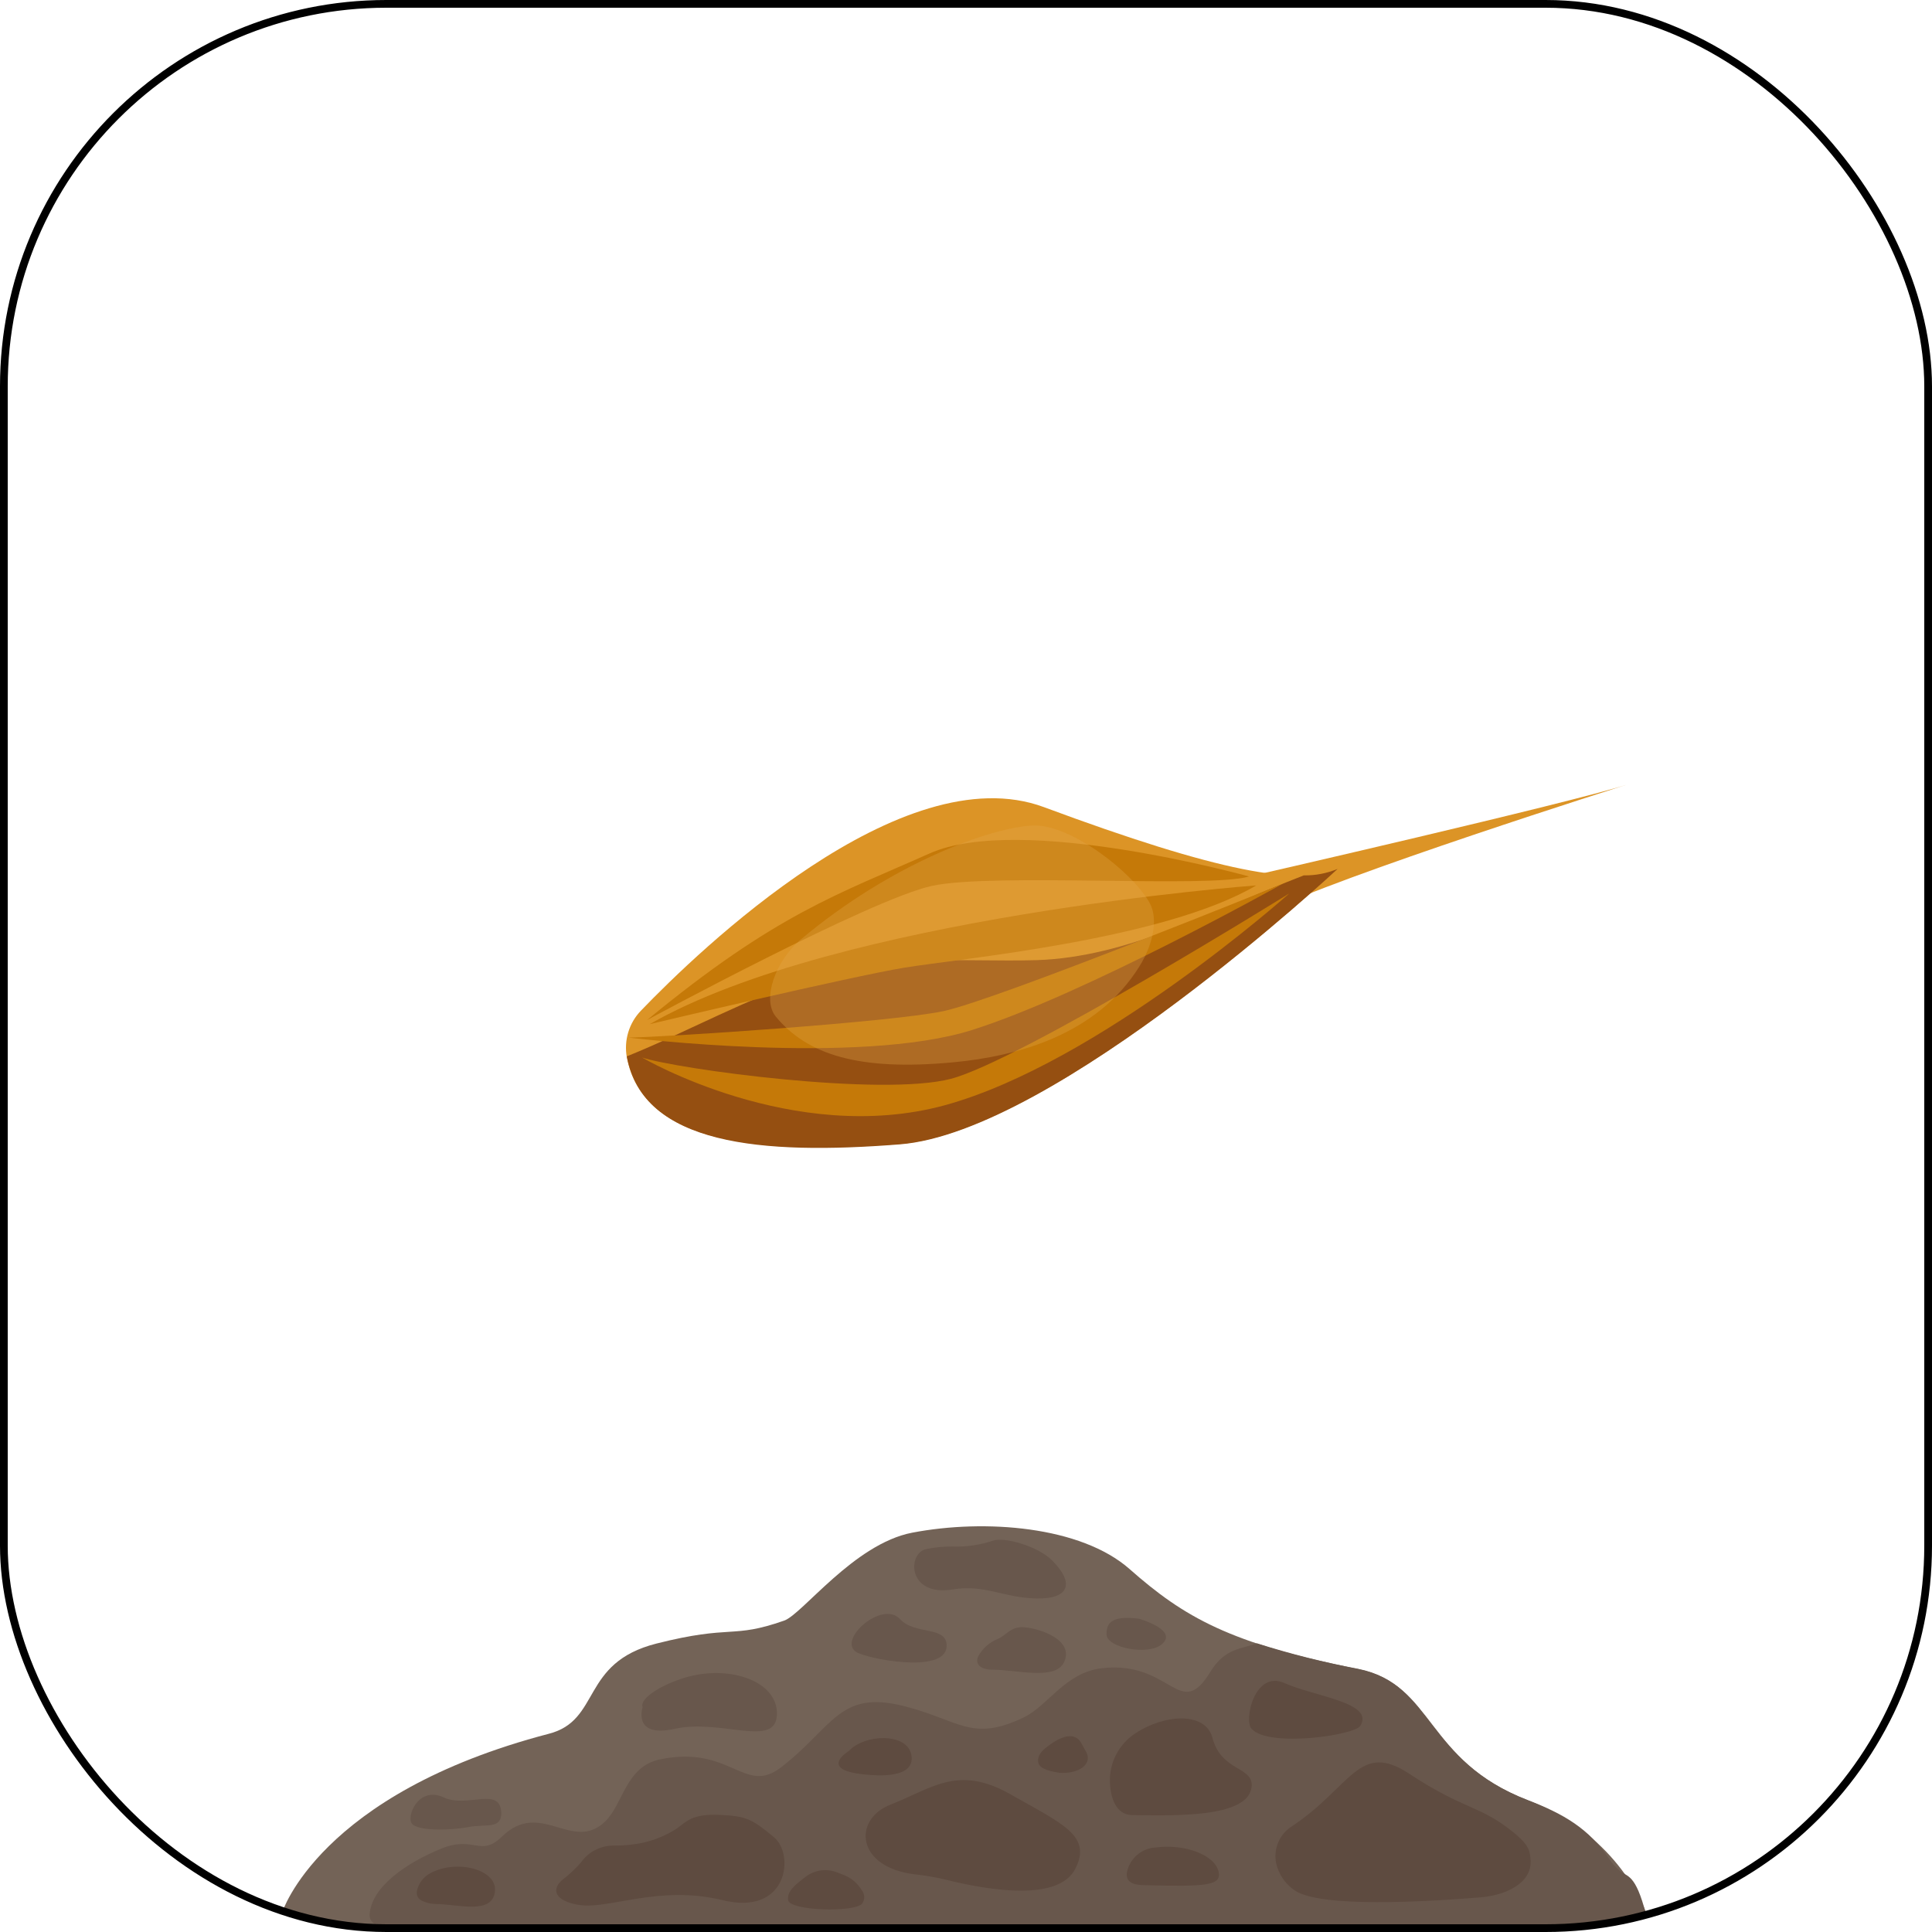 <?xml version="1.0" encoding="UTF-8"?> <svg xmlns="http://www.w3.org/2000/svg" width="500" height="500" viewBox="0 0 500 500" fill="none"> <g clip-path="url(#clip0_254_147)"> <path d="M395.55 465.962C368.754 455.667 371.24 435.968 351.648 431.998C318.243 425.354 306.492 418.561 292.318 406.058C279.739 394.978 254.919 393.046 236.091 396.655C221.004 399.542 207.68 417.755 202.942 419.41C189.299 424.208 189.575 420.366 169.877 425.354C150.178 430.343 155.618 445.223 142.018 448.704C82.519 464.264 73 495 73 495C211.245 519.683 287.753 496.743 426 495C426 495 419.329 475.09 395.55 465.962Z" fill="#736357"></path> <path d="M419.181 484.133C418.115 483.245 417.191 482.2 416.439 481.034C411.212 473.265 404.752 469.465 395.36 465.856C368.564 455.561 371.05 435.862 351.479 431.892C342.627 430.219 333.885 428.014 325.299 425.291C321.368 426.755 317.011 426.5 313.293 432.593C305.303 445.754 303.199 429.706 285.243 431.722C275.68 432.805 271.367 441.338 264.949 444.459C251.413 450.954 248.374 445.181 233.924 441.529C217.095 437.284 215.65 447.006 202.05 457.45C192.657 464.625 189.087 451.528 170.812 455.327C161.888 457.174 161.335 466.854 156.596 471.418C148.096 479.548 139.958 465.538 129.906 475.302C124.275 480.779 122.788 474.878 114.033 478.487C105.278 482.095 96.162 488.209 95.652 495.468C95.418 499.841 104.852 499.714 104.852 499.714C233.908 501.328 317.206 512.033 426 495.5C423.238 484.695 421.114 485.831 419.181 484.133Z" fill="#68574C"></path> <path d="M150.072 493.027C143.57 492.072 142.401 488.909 145.822 486.277C147.455 485.008 148.964 483.587 150.327 482.032C151.254 480.698 152.485 479.605 153.919 478.84C155.352 478.076 156.947 477.664 158.572 477.638C160.463 477.666 162.353 477.545 164.224 477.277C168.121 476.749 171.851 475.364 175.147 473.222C177.718 471.397 178.993 469.38 186.303 469.698C193.145 469.996 194.612 470.739 200.349 475.515C205.662 479.951 203.94 495.936 186.962 491.754C170.663 487.784 157.679 494.131 150.072 493.027Z" fill="#5E4B40"></path> <path d="M244.124 486.319C241.687 485.753 239.217 485.334 236.729 485.067C221.493 483.263 220.685 470.823 230.481 467.024C240.958 462.948 247.843 456.622 261.4 464.307C274.957 471.991 282.522 475.048 278.4 483.411C273.831 493.091 252.56 488.4 244.124 486.319Z" fill="#5E4B40"></path> <path d="M287.261 461.611C287.107 459.024 287.648 456.444 288.829 454.137C290.01 451.83 291.787 449.881 293.976 448.492C301.435 443.61 311.996 442.93 313.781 449.766C316.118 458.66 324.703 457.11 323.896 462.629C322.727 470.569 303.517 469.847 293.02 469.741C288.557 469.698 287.431 464.795 287.261 461.611Z" fill="#5E4B40"></path> <path d="M330.59 483.348C329.921 481.43 329.913 479.343 330.567 477.42C331.222 475.497 332.501 473.847 334.202 472.734C349.715 462.524 351.67 450.445 364.674 459.021C379.273 468.637 382.779 467.024 391.662 474.199C396.145 477.807 395.912 479.421 396.124 481.48C396.443 487.551 389.346 490.501 383.374 491.011C368.499 492.242 341.64 493.749 335.052 489.228C332.964 487.805 331.398 485.74 330.59 483.348Z" fill="#5E4B40"></path> <path d="M106.361 471.545C105.553 469.04 108.741 462.332 114.861 465.177C120.981 468.021 129.502 462.12 129.736 469.231C129.736 473.477 125.719 471.97 121.236 472.84C116.752 473.71 107.168 474.05 106.361 471.545Z" fill="#68574C"></path> <path d="M166.306 441.806C165.52 440.044 169.515 436.817 176.081 434.546C187.854 430.47 201.262 434.694 201.071 443.652C200.88 452.61 186.685 444.714 174.551 447.431C163.629 449.851 166.306 441.806 166.306 441.806Z" fill="#68574C"></path> <path d="M221.557 427.519C216.712 424.293 228.357 414.04 232.926 419.028C236.814 423.274 245.335 420.599 244.974 426.203C244.464 433.378 223.958 429.175 221.557 427.519Z" fill="#68574C"></path> <path d="M246.547 400.242C250.095 400.364 253.637 399.846 257.002 398.714C260.019 397.674 268.668 400.221 272.238 403.787C278.251 409.794 276.7 413.87 268.158 413.679C259.615 413.488 254.877 409.985 246.589 411.344C234.753 413.297 234.753 401.834 239.789 400.879C242.012 400.423 244.278 400.209 246.547 400.242Z" fill="#68574C"></path> <path d="M294.762 418.922C288.387 418.137 286.262 419.538 286.368 423.019C286.474 426.5 297.312 428.559 300.775 425.46C304.898 421.788 294.762 418.922 294.762 418.922Z" fill="#68574C"></path> <path d="M323.938 447.452C321.813 445.329 324.661 432.104 332.438 435.585C340.216 439.067 355.813 440.616 352.052 446.645C350.543 449.086 328.465 452.313 323.938 447.452Z" fill="#5E4B40"></path> <path d="M296.463 487.89C293.828 487.89 291.171 487.402 291.66 484.494C292.021 482.756 292.949 481.188 294.299 480.035C295.649 478.883 297.345 478.211 299.119 478.125C306.514 477.149 314.312 479.972 315.354 484.324C316.225 488.018 312.23 488.272 296.463 487.89Z" fill="#5E4B40"></path> <path d="M268.731 456.219C268.348 454.414 269.581 453.141 270.962 452.079C273.406 450.169 277.719 447.579 279.759 450.975L280.779 452.822C283.351 456.728 278.782 459.19 274.128 458.787C272.662 458.554 269.113 458.002 268.731 456.219Z" fill="#5E4B40"></path> <path d="M219.666 453.162C223.916 448.641 234.711 448.471 235.837 454.075C237.112 460.443 226.806 459.53 224.022 459.254C211.442 458.108 219.666 453.162 219.666 453.162Z" fill="#5E4B40"></path> <path d="M216.818 484.642C215.471 484.077 213.999 483.873 212.549 484.052C211.099 484.231 209.721 484.786 208.552 485.661C205.641 487.911 203.622 489.461 203.983 491.775C204.387 494.513 220.983 495.001 223.108 492.688C223.489 492.159 223.681 491.519 223.654 490.868C223.627 490.218 223.382 489.595 222.959 489.1C221.968 487.448 220.481 486.148 218.709 485.385L216.818 484.642Z" fill="#5E4B40"></path> <path d="M107.912 489.291C108.128 488.363 108.534 487.49 109.104 486.726C109.675 485.963 110.398 485.325 111.227 484.855C118.112 481.034 128.609 483.793 128.099 489.376C127.526 495.744 118.367 492.73 112.629 492.751C111.386 492.718 110.166 492.406 109.059 491.838C108.609 491.605 108.25 491.227 108.042 490.764C107.834 490.302 107.788 489.783 107.912 489.291Z" fill="#5E4B40"></path> <path d="M258.212 424.165C260.529 423.125 260.996 421.576 263.78 421.151C266.563 420.727 278.187 423.571 275.467 429.982C273.342 435.055 263.27 432.104 256.64 432.104C255.067 432.104 252.177 431.51 253.07 428.814C254.173 426.701 255.997 425.052 258.212 424.165Z" fill="#68574C"></path> <rect x="1" y="1" width="498" height="498" rx="99" stroke="black" stroke-width="2"></rect> <path d="M323.262 226.839C323.262 226.839 406.003 207.899 421.249 203C421.249 203 345.275 227.022 327.919 236.09C310.563 245.157 316.167 231.263 323.262 226.839Z" fill="#DC9426"></path> <path d="M162.218 273.603C161.832 271.452 161.96 269.239 162.593 267.147C163.226 265.056 164.344 263.145 165.856 261.574C180.811 246.034 233.388 195.248 270.174 208.886C315.438 225.705 336.36 229.435 346.22 224.755C346.22 224.755 273.158 292.945 232.843 296.053C197.294 298.758 166.584 296.345 162.218 273.603Z" fill="#DC9426"></path> <path d="M337.416 226.547C313.51 235.834 291.825 247.717 268.283 248.484C248.38 249.033 231.242 246.62 210.066 253.055C194.093 257.954 178.01 267.022 162.219 273.384C166.367 296.345 197.076 298.978 232.807 296.163C273.122 293.055 346.185 224.865 346.185 224.865C343.408 226.026 340.423 226.599 337.416 226.547Z" fill="#954F11"></path> <path d="M166.148 273.676C166.148 273.676 205.336 296.711 244.523 286.034C284.547 275.066 333.704 231.19 333.704 231.19C333.704 231.19 263.99 274.517 246.088 279.197C228.186 283.877 175.318 276.711 166.148 273.676Z" fill="#C57908"></path> <path d="M162.618 268.521C162.618 268.521 222.182 275.833 251.508 266.583C280.835 257.333 331.848 228.777 331.848 228.777C331.848 228.777 258.021 258.759 244.122 261.684C230.223 264.609 170.841 268.484 162.618 268.521Z" fill="#C57908"></path> <path d="M325.117 229.143C325.117 229.143 216.906 237.15 168.149 265.047C168.149 265.047 220.108 252.726 234.117 250.422C248.125 248.119 301.175 243.292 325.117 229.143Z" fill="#C57908"></path> <path d="M323.261 226.839C323.261 226.839 264.135 210.349 240.557 220.879C216.979 231.409 200.896 236.418 167.458 263.987C167.458 263.987 225.384 232.652 241.248 229.252C257.112 225.852 312.746 229.91 323.261 226.839Z" fill="#C57908"></path> <g style="mix-blend-mode:screen" opacity="0.32"> <path d="M207.227 243.147C200.678 248.668 197.112 258.686 200.787 263.11C208.865 272.872 222.109 277.26 246.742 274.92C263.116 273.384 283.747 267.9 294.844 250.167C298.883 243.695 299.538 237.296 297.573 233.75C293.134 225.669 276.906 213.165 267.227 213.64C256.275 214.189 230.733 223.402 207.227 243.147Z" fill="#E2A64B"></path> </g> </g> <defs> <clipPath id="clip0_254_147"> <rect width="500" height="500" fill="white"></rect> </clipPath> </defs> </svg> 